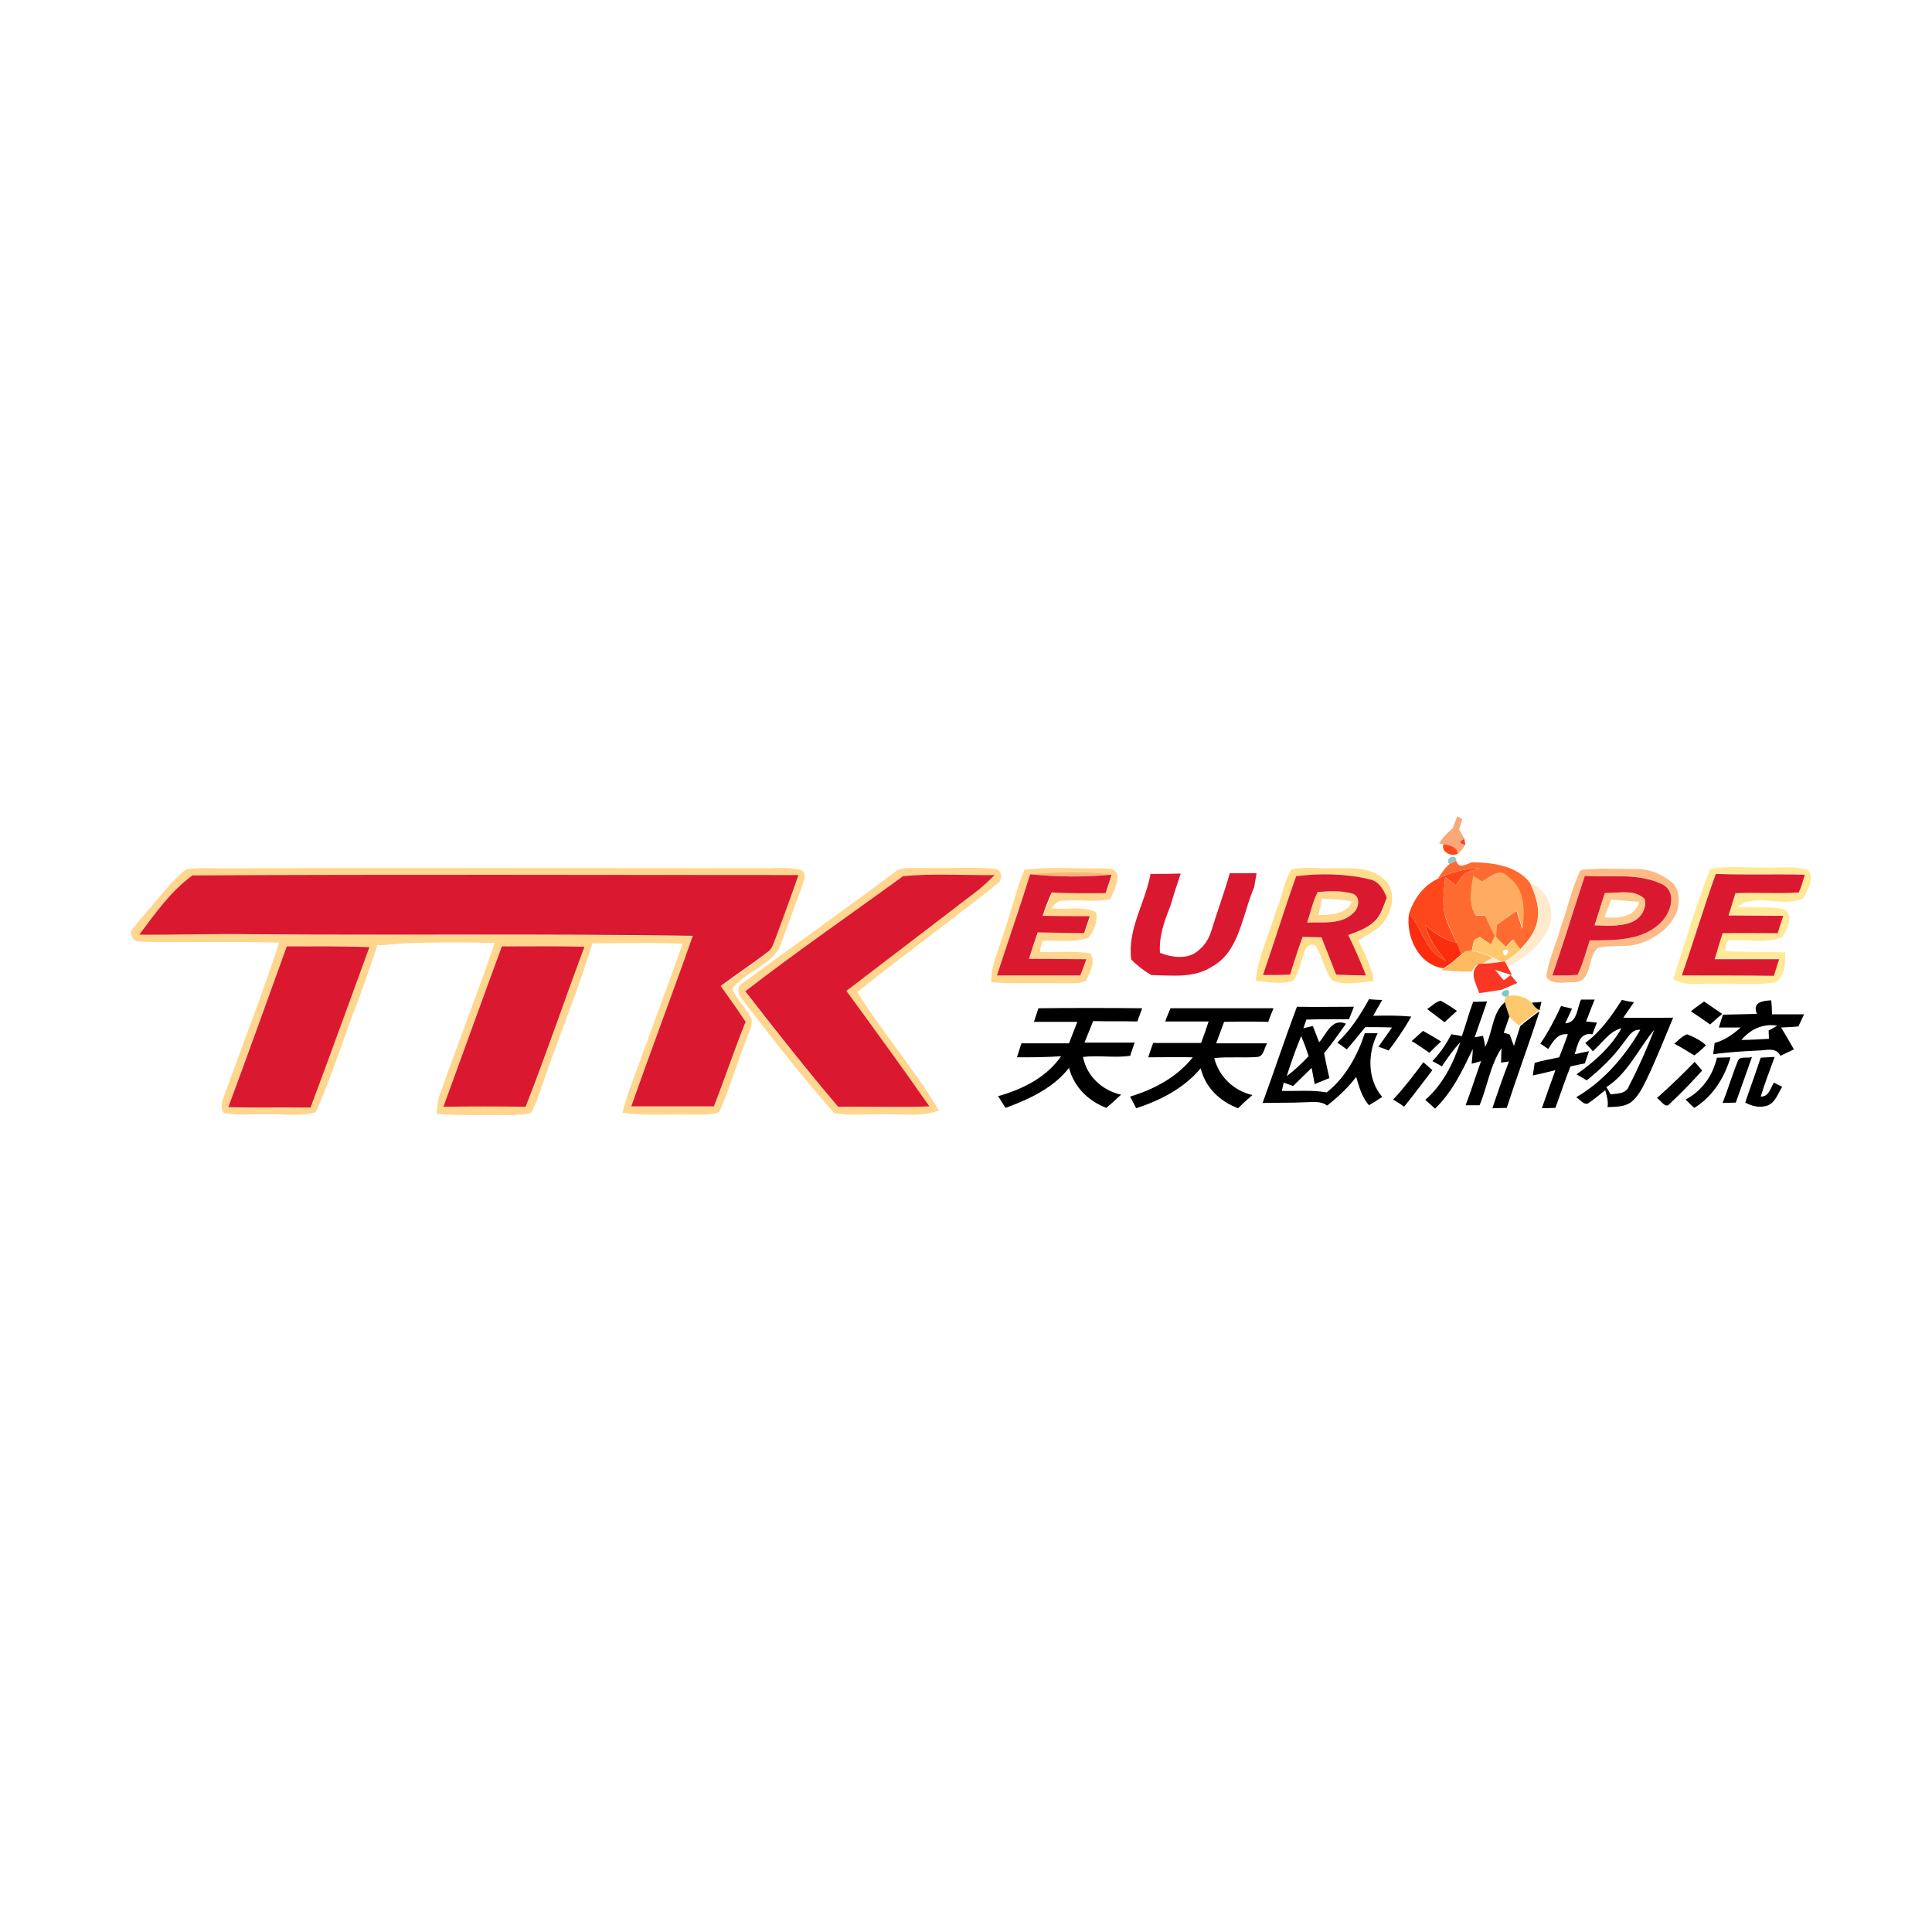 <?xml version="1.0" encoding="utf-8"?>
<!-- Generator: Adobe Illustrator 21.1.0, SVG Export Plug-In . SVG Version: 6.00 Build 0)  -->
<svg version="1.1" id="Layer_1" xmlns="http://www.w3.org/2000/svg" xmlns:xlink="http://www.w3.org/1999/xlink" x="0px" y="0px"
	 viewBox="0 0 512 512" style="enable-background:new 0 0 512 512;" xml:space="preserve">
<style type="text/css">
	.st0{fill:#FFFFFF;}
	.st1{fill:#F8A879;}
	.st2{fill:#F14339;}
	.st3{fill:#FF471C;}
	.st4{fill:#96C5C7;}
	.st5{fill:#FE6B30;}
	.st6{fill:#FFD68D;}
	.st7{fill:#FFDE8C;}
	.st8{fill:#FCBB85;}
	.st9{fill:#FFE896;}
	.st10{fill:#F8B57B;}
	.st11{fill:#FEAC61;}
	.st12{fill:#DA1931;}
	.st13{fill:#FFEBCB;}
	.st14{fill:#FDCA8D;}
	.st15{fill:#FA2E0F;}
	.st16{fill:#FEC96E;}
	.st17{fill:#FEBA61;}
	.st18{fill:#FA3724;}
	.st19{fill:#7BC9CB;}
</style>
<rect y="0" class="st0" width="512" height="512"/>
<g id="_x23_f8a879ff">
	<path class="st1" d="M386.2,216.3c0.3,0.2,1,0.6,1.3,0.8c-0.3,0.9-0.5,1.8-0.8,2.7c0.3,0.6,1,1.9,1.4,2.5c-1.4,0.6-1.4,1.2,0.2,1.6
		c-0.5,0.9-1.2,1.7-2,2.4c-0.1-1.9-2.2-2.3-3.7-2.5l-1.2-0.3c0.9-1.6,2.2-2.8,3.5-3.9C385.4,218.4,385.8,217.4,386.2,216.3z"/>
</g>
<g id="_x23_f14339ff">
	<path class="st2" d="M388.3,223.9c-1.6-0.4-1.7-0.9-0.2-1.6C388.1,222.7,388.3,223.5,388.3,223.9z"/>
</g>
<g id="_x23_ff471cff">
	<path class="st3" d="M382.6,223.7c1.5,0.3,3.6,0.7,3.7,2.5C384.8,227.3,381.6,225.6,382.6,223.7z"/>
	<path class="st3" d="M381,232.9c3.4-1.8,7.3-2.7,11.1-2.8c-1.3,0.4-2.5,0.8-3.8,1.2c-0.9,1.1-1.7,2.2-2.5,3.3
		c-0.9-0.7-1.8-1.4-2.8-2.1c-0.3,3.2-0.8,6.4-0.2,9.5c0.6,2.8,2,5.2,3.2,7.8c-3.2-0.6-5.8-2.6-8.3-4.7c0.8,3.7,3.2,6.7,5.5,9.5
		c-5.5-2.2-6.2-8.5-9.8-12.5C374.7,238.2,377.2,234.7,381,232.9z"/>
</g>
<g id="_x23_96c5c7ff">
	<path class="st4" d="M384.1,229c-1.5-1.5,1.9-3.1,1.8-0.9C385.5,228.3,384.6,228.7,384.1,229z"/>
</g>
<g id="_x23_fe6b30ff">
	<path class="st5" d="M384.1,229c0.5-0.2,1.4-0.7,1.8-0.9c0.7,2.3,2.6,1,4.1,0.4c5.5,0.1,11.9,0.8,15.5,5.5c1.4,3.1,2.6,6.5,1.9,10
		c-0.5,3-2.5,5.5-4.6,7.6c-0.6-0.9-1.2-1.7-1.9-2.6c-0.6,0.7-1.3,1.3-1.9,2c-0.9-0.9-1.8-1.7-2.6-2.6c0-0.8,0.1-2.5,0.2-3.3
		c1.8-1.2,3.5-2.5,5.3-3.7c0.5,1.6,1,3.2,1.5,4.8c0.6-4.9,0.6-10.8-3.9-13.8c-2.1-2.5-4.8,0.1-6.8,1.3c-0.8-0.5-1.5-1-2.2-1.5
		c-0.5,3.5-1.4,7.2,0.6,10.4c0.8,0,1.7,0,2.5,0c0.8,1.8,1.7,3.6,2.6,5.4c-0.3,0.6-0.8,1.7-1.1,2.3c-1-0.7-1.9-1.3-2.9-2
		c-0.4,0.2-1.2,0.7-1.6,0.9c-0.2,0.9-0.4,1.9-0.6,2.8c-0.4,0-1.2,0.1-1.6,0.1c-0.3,0.2-0.8,0.6-1.1,0.8c-0.4-1.1-0.9-2.1-1.3-3.1
		c-1.1-2.6-2.5-5.1-3.2-7.8c-0.6-3.2-0.1-6.4,0.2-9.5c0.9,0.7,1.8,1.4,2.8,2.1c0.8-1.1,1.7-2.2,2.5-3.3c1.3-0.4,2.5-0.8,3.8-1.2
		c-3.9,0.1-7.7,1-11.1,2.8C381.9,231.6,382.8,230.1,384.1,229z"/>
</g>
<g id="_x23_ffd68dff">
	<path class="st6" d="M49.3,230.4c3.9-0.6,7.8-0.2,11.7-0.3c47-0.1,94,0,140.9,0c3.4,0.1,7-0.5,10.4,0.5c1.9,1,0.4,3.3,0.1,4.8
		c-2.1,5.3-3.8,10.7-6,16c-2.9,4.8-9.1,6.3-12.4,10.7c1.4,2.9,3.8,5.2,5.2,8c0.2,2-0.9,3.8-1.5,5.6c-2.5,6.3-4.3,12.8-7.1,19
		c-2.1,0.9-4.4,0.6-6.6,0.7c-6.3-0.2-12.7,0.4-19-0.5c1.1-5.1,3.3-9.9,5-14.8c3.6-10,7.4-20,10.9-30c-8-0.3-15.9-0.2-23.9-0.1
		c-3.8,12.5-8.9,24.6-13.1,37c-0.9,2.6-1.7,5.3-3.1,7.8c-1.4,0.8-3.2,0.5-4.8,0.7c-6.8-0.1-13.5,0.2-20.3-0.3
		c0.2-1.8,0.3-3.6,0.9-5.3c4.8-13.4,9.9-26.6,14.5-40c-7.3-0.2-14.6-0.2-21.9,0c-1.2,0-2.5,0.1-3.7,0.2c-0.8,0.1-2.4,0.2-3.2,0.3
		c-0.8,0.1-1.5,0.1-2.3,0.1c-1.6,4.9-3.3,9.8-5.1,14.7c-3.9,9.8-6.9,20-11.2,29.5c-3.7,1.3-7.9,0.5-11.8,0.6
		c-4.2-0.2-8.5,0.5-12.7-0.4c-0.6-1.2-0.6-2.4-0.1-3.7c5-13.8,10.3-27.5,14.9-41.4c-11.7-0.3-23.5,0-35.2-0.2
		c-1.4-0.2-3.6,0.3-3.9-1.7c-0.8-1.4,1-2.3,1.5-3.4C40.7,239.8,44.4,234.4,49.3,230.4 M36.9,247.7c10,0.1,20-0.3,30,0
		c38.9,0.3,77.8-0.2,116.7,0.4c-5.3,15.1-11,30.1-16.3,45.2c7.3,0,14.6,0,21.9,0c2.9-7.4,5.4-15,8.4-22.4c-2.1-3.2-4.4-6.4-6.6-9.5
		c4.1-3,8.4-5.9,12.4-9c1.3-0.9,1.7-2.5,2.2-3.8c1.9-5.6,4.1-11.1,6-16.6c-53.5,0-107.1-0.2-160.6,0.1
		C45.3,236.1,41.1,242.1,36.9,247.7 M76,250.8c-5.2,14.2-10.3,28.4-15.5,42.5c7.3,0.2,14.5,0,21.8,0.1c5.3-14.1,10.4-28.3,15.6-42.5
		C90.6,250.6,83.3,250.8,76,250.8 M133,250.8c-5.2,14.1-10.3,28.3-15.5,42.5c7.3,0,14.5-0.1,21.8,0c5.5-14,10.3-28.3,15.6-42.4
		C147.6,250.7,140.3,250.8,133,250.8z"/>
	<path class="st6" d="M237.7,230.7c2.2-1.1,4.9-0.5,7.3-0.7c6.2,0.3,12.5-0.4,18.7,0.3c2,0.2,2.1,3,0.6,3.9
		c-12.2,9.7-24.9,18.9-37.1,28.7c6.6,10.8,15.2,20.4,21.6,31.4c-4.4,1.7-9.2,0.9-13.8,1c-4.6-0.1-9.3,0.4-13.9-0.3
		c-8.5-9.6-16.4-19.7-24.2-29.9c-1.1-1.2-2-3.3-0.3-4.4C210.3,250.6,224.1,240.9,237.7,230.7 M239.3,232.2
		c-13.9,10.2-28.1,20.1-41.9,30.5c8,10.3,16.1,20.6,24.6,30.6c8.1,0,16.2,0.2,24.2-0.1c-7.2-10.3-14.6-20.5-22-30.6
		c11.7-9.1,23.5-18.1,35.3-27c1.4-1.1,2.8-2.4,4-3.7C255.4,231.9,247.3,231.4,239.3,232.2z"/>
	<path class="st6" d="M271.5,230.5c6.4-0.9,13-0.2,19.5-0.4c1.8,0.2,4.6-0.5,5.2,1.9c-0.2,2.2-0.9,4.4-2,6.3c-4,0.9-8.2,0-12.3,0.4
		c-1.5-0.2-2.4,0.9-3.2,2c3.9,0.5,8.1-0.7,11.7,1c0.7,2.2-0.5,5-1.9,6.8c-3.9,1.4-8.3,0.6-12.3,0.8c-0.2,0.8-0.5,2.3-0.6,3
		c4.4,0.1,8.8-0.3,13.2,0.3c1.8,2.1,0,5.1-1,7.3c-1.8,0.9-3.8,0.6-5.8,0.7c-6.4-0.2-12.9,0.2-19.3-0.3c-0.1-5.1,2.5-9.7,3.8-14.6
		C268.3,240.6,269.4,235.4,271.5,230.5 M273,231.7c-2.8,9-5.8,17.8-8.7,26.8c7.3,0,14.7,0,22.1,0c0.5-1.4,1-2.8,1.6-4.3
		c-5.1,0-10.1,0-15.2-0.1c0.7-2.4,1.5-4.7,2.3-7c4.1,0.1,8.2,0.1,12.3,0.2c0.5-1.5,1-3,1.5-4.5c-4.2,0-8.3,0.1-12.5-0.1
		c0.8-2.1,1.6-4.1,2.4-6.2c4.8,0.3,9.5,0.2,14.3,0.2c0.5-1.6,1.1-3.3,1.6-4.9C287.4,230.7,280.1,231.1,273,231.7z"/>
	<path class="st6" d="M349.2,236.4c3-0.3,6.2-0.4,9.2,0.4c2.2,0.7,1.8,3.7,0.4,5c-3.1,3.4-8.2,2.5-12.4,2.7
		C347.3,241.7,347.9,238.9,349.2,236.4 M350.3,238.2c-0.3,1.4-0.6,2.9-0.9,4.3c3.4-0.1,7.3-0.1,9-3.6
		C355.7,238.4,353,238.2,350.3,238.2z"/>
</g>
<g id="_x23_ffde8cff">
	<path class="st7" d="M342.3,230.4c3.5-0.8,7.1-0.2,10.7-0.3c4.5,0.1,9.7-0.6,13.4,2.6c3.2,2.3,3,6.9,1.3,10
		c-1.4,3.3-4.9,4.7-7.7,6.5c1.5,3.5,3.6,6.9,4,10.8c-3.6,0.3-7.4,1.2-10.8-0.1c-2.2-2.6-2.6-6.1-4.4-9c-1.4-1.6-3.1,0.4-3.2,1.8
		c-0.9,2.4-1.4,5.1-2.9,7.2c-3.2,1.1-6.6,0.3-9.9,0c0.6-6.5,3.6-12.4,5.4-18.6C339.8,237.8,340.2,233.6,342.3,230.4 M343.5,232.2
		c-3.1,8.7-5.8,17.6-8.8,26.3c2.4,0,4.8,0,7.2-0.1c1-3.4,2.1-6.7,3.3-10c1.7,0,3.4,0.1,5,0.1c1.3,3.3,2.6,6.6,3.9,9.9
		c2.6,0.1,5.3,0.1,7.9,0.2c-1.4-3.6-3-7.2-4.7-10.7c2.4-1,4.9-1.8,6.9-3.6c1.9-1.6,2.4-4.1,3.3-6.3c-0.8-2.2-2.2-4.4-4.7-4.9
		C356.5,231.4,349.8,231.4,343.5,232.2z"/>
</g>
<g id="_x23_fcbb85ff">
	<path class="st8" d="M419.4,230.5c4.5-0.5,9.1-0.2,13.7-0.2c3.7-0.2,7.3,1.3,10.1,3.6c2,1.9,1.9,5,1.3,7.4
		c-1.6,4.5-5.8,7.4-10.2,8.8c-3.5,1.1-7.3,0.2-10.8,1.1c-3,2.3-1.4,9.1-6.3,9.1c-2.4-0.1-5.9,0.9-7.4-1.4c0.4-4.3,2.5-8.3,3.6-12.5
		c1.9-5.2,3-10.7,5.4-15.7L419.4,230.5 M420,232.1c-2.9,8.8-5.7,17.6-8.6,26.4c2.2,0,4.5,0.1,6.7-0.2c1.4-2.9,2.1-6,3.2-9.1
		c6.5,0.1,14.1,0.2,19-4.9c2.6-2.5,4.2-7.8,0.3-9.9C434.3,231.1,426.9,232.5,420,232.1z"/>
</g>
<g id="_x23_ffe896ff">
	<path class="st9" d="M453.2,230.3c4.9-1,9.9-0.2,14.9-0.4c3.7,0.2,7.7-0.6,11.2,0.8c1.5,2.2-0.2,5.2-1.4,7.3
		c-5.4,2.7-12.6-1.5-17.5,2.3c3.9,0.4,7.9-0.1,11.8,0.5c3.6,1,1.4,5.5,0.1,7.6c-4.5,1.8-9.6,0.4-14.4,0.8c-0.3,0.9-0.6,1.8-0.9,2.8
		c5.4,0.4,10.8,0.2,16.1,0.4c0,2.8,0,6.6-2.8,8c-5.1,0.7-10.2,0.1-15.3,0.3c-3.9-0.2-8,0.8-11.6-1.2
		C446.6,249.7,449.5,239.8,453.2,230.3 M445.7,258.5c8.1,0,16.3,0,24.4,0c0.4-1.5,0.9-2.9,1.4-4.4c-5.7,0-11.4,0-17.1,0
		c0.7-2.3,1.4-4.6,2.1-6.9c4.9-0.1,9.7,0,14.6,0c0.5-1.5,1-3.1,1.5-4.6c-4.8,0-9.7-0.1-14.5-0.1c0.6-2,1.2-3.9,1.8-5.9
		c5.6-0.3,11.2,0.1,16.8-0.2c0.7-1.5,1.1-3.1,1.6-4.7c-7.9-0.2-15.7,0.1-23.6-0.2C451.5,240.5,448.8,249.6,445.7,258.5z"/>
</g>
<g id="_x23_f8b57bff">
	<path class="st10" d="M273,231.7c7.1-0.6,14.4-1,21.6,0.1C287.4,232.5,280.1,232.4,273,231.7z"/>
</g>
<g id="_x23_feac61ff">
	<path class="st11" d="M392.8,233.6c2.1-1.1,4.7-3.8,6.8-1.3c4.6,3.1,4.5,8.9,3.9,13.8c-0.5-1.6-1-3.2-1.5-4.8
		c-1.8,1.2-3.5,2.5-5.3,3.7c0,0.8-0.1,2.5-0.2,3.3l-0.4-0.4c-1-1.7-1.8-3.6-2.6-5.4c-0.8,0-1.7,0-2.5,0c-2-3.2-1.1-6.9-0.6-10.4
		C391.3,232.6,392,233.1,392.8,233.6z"/>
</g>
<g id="_x23_da1931ff">
	<path class="st12" d="M36.9,247.7c4.2-5.6,8.4-11.6,14.1-15.7c53.5-0.3,107.1-0.1,160.6-0.1c-1.9,5.6-4,11.1-6,16.6
		c-0.6,1.4-0.9,3-2.2,3.8c-4,3.1-8.3,5.9-12.4,9c2.2,3.1,4.5,6.3,6.6,9.5c-3,7.4-5.5,15-8.4,22.4c-7.3,0-14.6,0-21.9,0
		c5.3-15.1,11-30.1,16.3-45.2c-38.9-0.6-77.8-0.1-116.7-0.4C56.9,247.4,46.9,247.8,36.9,247.7z"/>
	<path class="st12" d="M239.3,232.2c8-0.8,16.2-0.2,24.3-0.3c-1.3,1.3-2.6,2.5-4,3.7c-11.8,9-23.5,18-35.3,27
		c7.4,10.1,14.8,20.3,22,30.6c-8.1,0.3-16.2,0-24.2,0.1c-8.5-10-16.6-20.3-24.6-30.6C211.1,252.2,225.3,242.4,239.3,232.2z"/>
	<path class="st12" d="M273,231.7c7.2,0.7,14.4,0.8,21.6,0.1c-0.5,1.6-1.1,3.3-1.6,4.9c-4.8,0-9.5,0.1-14.3-0.2
		c-0.9,2-1.7,4.1-2.4,6.2c4.2,0.1,8.3,0.1,12.5,0.1c-0.5,1.5-1,3-1.5,4.5c-4.1-0.1-8.2-0.1-12.3-0.2c-0.8,2.3-1.6,4.7-2.3,7
		c5.1,0,10.1,0.1,15.2,0.1c-0.5,1.4-1,2.8-1.6,4.3c-7.3,0-14.7,0-22.1,0C267.1,249.6,270.2,240.7,273,231.7z"/>
	<path class="st12" d="M304.9,231.6c2.7,0,5.3,0,8-0.1c-0.9,2.8-1.9,5.6-2.7,8.5c-1.6,4-3.1,8.1-2.8,12.5c3.3,1.3,7.6,1.9,10.4-0.8
		c1.7-1.4,2.8-3.4,3.4-5.6c1.5-4.9,3.3-9.7,4.7-14.7c2.3,0,4.7,0,7.1,0c-0.1,0.9-0.5,2.7-0.6,3.6c-0.8,2-1.5,3.9-2.1,6
		c-1.8,5.6-3.5,12.1-9,15.1c-4.8,3.2-10.8,2.4-16.2,2.3c-1.9-1.1-3.7-2.5-5.3-4.1C298.7,246.3,303.5,239.3,304.9,231.6z"/>
	<path class="st12" d="M343.5,232.2c6.3-0.8,13.1-0.7,19.3,0.8c2.5,0.4,3.9,2.7,4.7,4.9c-0.9,2.2-1.5,4.7-3.3,6.3
		c-1.9,1.8-4.5,2.7-6.9,3.6c1.7,3.5,3.3,7.1,4.7,10.7c-2.6,0-5.3-0.1-7.9-0.2c-1.3-3.3-2.6-6.6-3.9-9.9c-1.7,0-3.4-0.1-5-0.1
		c-1.2,3.3-2.3,6.7-3.3,10c-2.4,0.1-4.8,0.1-7.2,0.1C337.7,249.7,340.4,240.9,343.5,232.2 M349.2,236.4c-1.3,2.5-1.9,5.4-2.8,8.1
		c4.1-0.2,9.2,0.7,12.4-2.7c1.4-1.3,1.8-4.3-0.4-5C355.4,236,352.3,236.1,349.2,236.4z"/>
	<path class="st12" d="M420,232.1c6.8,0.5,14.2-0.9,20.6,2.3c3.9,2.1,2.2,7.4-0.3,9.9c-4.9,5.1-12.5,4.9-19,4.9
		c-1,3-1.8,6.2-3.2,9.1c-2.2,0.3-4.4,0.2-6.7,0.2C414.4,249.7,417.1,240.9,420,232.1 M425.3,236.7c-0.9,2.8-1.8,5.6-2.7,8.5
		c3.2,0,6.6,0.4,9.7-0.8c2.4-0.9,4.2-3.5,3.5-6.2C433,235.6,428.8,236.7,425.3,236.7z"/>
	<path class="st12" d="M445.7,258.5c3.1-8.9,5.8-18,9-26.9c7.9,0.3,15.7,0,23.6,0.2c-0.5,1.6-0.9,3.2-1.6,4.7
		c-5.6,0.4-11.2-0.1-16.8,0.2c-0.6,2-1.2,3.9-1.8,5.9c4.8,0,9.7,0.1,14.5,0.1c-0.5,1.5-1,3-1.5,4.6c-4.9,0-9.7-0.1-14.6,0
		c-0.7,2.3-1.4,4.6-2.1,6.9c5.7,0,11.4,0,17.1,0c-0.5,1.4-0.9,2.9-1.4,4.4C461.9,258.5,453.8,258.5,445.7,258.5z"/>
	<path class="st12" d="M76,250.8c7.3,0,14.6-0.1,21.9,0.2c-5.2,14.2-10.3,28.4-15.6,42.5c-7.3-0.1-14.5,0.1-21.8-0.1
		C65.8,279.1,70.9,264.9,76,250.8z"/>
	<path class="st12" d="M133,250.8c7.3,0,14.6-0.1,21.9,0.1c-5.3,14.1-10.1,28.4-15.6,42.4c-7.3-0.1-14.5-0.1-21.8,0
		C122.7,279.1,127.8,264.9,133,250.8z"/>
</g>
<g id="_x23_ffebcbff">
	<path class="st13" d="M405.5,234c4.7,1.7,7,7.7,4.8,12.1c-2.1,4.7-6.5,7.7-10.8,10.3c-0.2-0.4-0.6-1.2-0.8-1.5
		c1.4-1,2.9-2.1,4.2-3.2c2.1-2.1,4.1-4.6,4.6-7.6C408.1,240.5,406.9,237.1,405.5,234z"/>
	<path class="st13" d="M392.4,255.5c1.1-0.6,2.1-1.2,3.1-1.8c0.6,0.3,1.8,0.9,2.4,1.2C396.1,255.2,394.3,255.4,392.4,255.5z"/>
</g>
<g id="_x23_fdca8dff">
	<path class="st14" d="M425.3,236.7c3.5,0.1,7.7-1.1,10.5,1.5c0.7,2.6-1.1,5.2-3.5,6.2c-3.1,1.2-6.4,0.9-9.7,0.8
		C423.5,242.3,424.5,239.5,425.3,236.7 M427,238.4c-0.6,1.5-1.2,3.1-1.8,4.7c3.6,0.3,8.1,0.1,9.2-4.1
		C431.9,238.8,429.5,238.6,427,238.4z"/>
</g>
<g id="_x23_fa2e0fff">
	<path class="st15" d="M373.4,242.1c3.6,4,4.3,10.3,9.8,12.5c-2.3-2.8-4.6-5.8-5.5-9.5c2.4,2.1,5,4.1,8.3,4.7c0.5,1,0.9,2.1,1.3,3.1
		c-1.5,1.3-3,2.7-4.8,3.7C375.9,255.7,372.5,248.2,373.4,242.1z"/>
</g>
<g id="_x23_fec96eff">
	<path class="st16" d="M392.2,248.3c1,0.7,1.9,1.3,2.9,2c0.3-0.6,0.8-1.7,1.1-2.3l0.4,0.4c0.8,0.9,1.7,1.7,2.6,2.6
		c0.6-0.7,1.3-1.3,1.9-2c0.6,0.9,1.2,1.7,1.9,2.6c-1.3,1.2-2.8,2.2-4.2,3.2c-0.2,0-0.6,0.1-0.8,0.1c-0.6-0.3-1.8-0.9-2.4-1.2
		c-1.8-0.9-3.6-1.4-5.5-1.8c0.2-0.9,0.4-1.9,0.6-2.8C391,248.9,391.8,248.5,392.2,248.3 M398.3,252
		C398.5,255.4,401.3,250.4,398.3,252z"/>
	<path class="st16" d="M399,264.2l0.7-0.3c2.1-0.4,4.6,0.3,6.2,1.8c0.4,0.9,1.1,1.6,2,2l-0.2,0.2c-0.4,0.3-1.3,1-1.8,1.3
		c-1.1,0.9-2.3,1.7-3.3,2.6c-1-0.8-1.9-1.6-2.8-2.5c-0.4-1.3-0.8-2.5-1.2-3.8C398.8,265.2,398.9,264.5,399,264.2z"/>
</g>
<g id="_x23_feba61ff">
	<path class="st17" d="M388.4,252.1c0.4,0,1.2-0.1,1.6-0.1c1.9,0.3,3.8,0.9,5.5,1.8c-1,0.6-2.1,1.2-3.1,1.8l-0.3,0
		c-1.2-0.2-1.5,1.3-2.2,1.9c-2.7,0-5.4-0.2-8-0.4l0.7-0.4c1.7-1,3.2-2.4,4.8-3.7C387.6,252.7,388.1,252.3,388.4,252.1z"/>
</g>
<g id="_x23_fa3724ff">
	<path class="st18" d="M398,254.9c0.2,0,0.6-0.1,0.8-0.1c0.2,0.4,0.6,1.1,0.8,1.5l1.1,2.1c-1.5-0.4-3-0.9-4.5-1.4
		c0.8,0.9,1.5,1.9,2.3,2.8c0.6-0.5,1.2-0.9,1.8-1.4c0.5,0.5,1.4,1.6,1.8,2.1c-1.4,0.6-2.8,1.2-4.2,1.8c-2,0.3-3.9,0.6-5.9,0.9
		c-0.8-2.6-2.9-5.6,0-7.8l0.3,0C394.3,255.4,396.1,255.2,398,254.9z"/>
</g>
<g id="_x23_7bc9cbff">
	<path class="st19" d="M399,264.2c-3.2-1,2.1-3.4,0.7-0.3L399,264.2z"/>
</g>
<g id="_x23_000000ff">
	<path d="M354.4,276.3c3.5-3.3,6.1-7.3,8.4-11.5c0.9,0.1,2.6,0.2,3.5,0.2c-0.8,1.4-1.6,2.8-2.4,4.2c3.4-0.1,6.7-0.1,10.1,0.2
		c-1.8,3.2-3.8,6.1-6,9c-0.7-0.3-2-0.8-2.7-1c1.2-1.7,2.4-3.4,3.6-5.1c-2.4-0.1-4.7-0.1-7.1-0.1c-1.6,2-3.2,4-4.9,5.9
		C356.1,277.5,355.3,276.9,354.4,276.3z"/>
	<path d="M378.2,267.4c1.2-0.7,2.2-1.9,3.6-2.2c1.5,0.8,2.9,1.7,4.3,2.7c-1.1,1-2.2,2-3.3,3C381.3,269.7,379.7,268.6,378.2,267.4z"
		/>
	<path d="M390.4,265.5c1.2,0,2.5-0.1,3.7-0.1c-1.1,3.2-2.2,6.3-3.3,9.5c0.5-0.1,1.6-0.3,2.2-0.4c0.2,0.7,0.5,2.2,0.6,2.9
		c2-3.8,1.8-9,5.2-11.8c0.3,1.3,0.8,2.5,1.2,3.8c-0.5,1.5-1,2.9-1.5,4.3c0.4,0.1,1.2,0.3,1.6,0.5c0.4,1,0.7,2,1.1,3
		c0.6-1.8,1.1-3.5,1.7-5.3c1.1-0.9,2.2-1.8,3.3-2.6c0.4-0.3,1.3-1,1.8-1.3c-2.8,8.6-5.9,17-8.7,25.6c-1,0-2.9,0.1-3.8,0.1
		c1.4-4.2,2.8-8.3,4.4-12.4c-0.5,0.1-1.5,0.2-2.1,0.3c0-1,0.1-2.9,0.1-3.8c-3,4.5-3.7,10.1-5.8,15.1c-1.2,0-2.5,0-3.7,0
		c1.5-3.9,2.7-7.8,4.1-11.7c-0.6,0.2-1.8,0.5-2.5,0.7c0.1-1.3,0.3-2.6,0.3-3.9c-2.7,5.6-5.4,11.4-10,15.8c-0.9-0.8-1.7-1.6-2.6-2.3
		c4.6-4,7.4-9.6,9.3-15.3c-1.9,2-3.4,4.2-4.9,6.4c-0.6-0.4-1.8-1-2.5-1.4c2-2.1,3.7-4.5,5-7.1c0.7,0.1,2.1,0.3,2.8,0.5
		C388.5,271.5,389.3,268.4,390.4,265.5z"/>
	<path d="M406,265.7c0.6,0,1.9-0.1,2.5-0.2c-0.1,0.5-0.4,1.7-0.5,2.2C407.1,267.3,406.4,266.6,406,265.7z"/>
	<path d="M419,264.9c0.9,0,2.7,0,3.6,0c-0.8,1.9-1.5,3.9-2.3,5.8c0.7,0.1,2.2,0.2,2.9,0.3c-0.4,1-0.8,2.1-1.2,3.1
		c-3.5-0.6-3.9,2.9-4.7,5.3c1.3-0.3,2.5-0.6,3.8-0.8c-0.4,1.1-0.7,2.1-1.1,3.2c-1.3,0.3-2.5,0.5-3.8,0.8c-1.4,3.6-2.7,7.3-4,11
		c-1.2,0-2.4,0.1-3.6,0.1c1.2-3.4,2.4-6.8,3.6-10.1c-2,0.5-4,1-6,1.4c0.1-0.8,0.4-2.4,0.5-3.3c2.1-0.7,4.3-1,6.5-1.5
		c0.8-2,1.6-4.1,2.3-6.1c-2.7-0.4-4,2-5.2,3.9c-0.7-0.5-1.4-1-2.1-1.4c2.1-3.1,3.9-6.5,5.5-10c0.7,0.2,2.1,0.5,2.9,0.7
		c-0.6,1.3-1.2,2.6-1.8,3.9C418.1,271,417.9,267.1,419,264.9z"/>
	<path d="M420.1,276.4c4.1-3,7-7.2,9.7-11.4c0.8,0.2,2.4,0.5,3.2,0.6c-0.9,1.4-1.9,2.7-2.8,4.1c4.4,0.1,8.8,0,13.2,0
		c-2.3,5.5-4.5,11.1-7.1,16.5c-1.1,2.2-2.2,4.5-4.2,6c-1.8,1.2-4.1,1.1-6.1,1.2c0.3-1.5-0.2-3-0.6-4.5c-1.5,1.2-3,2.5-4.7,3.6
		c-1.2,0.2-2-1.2-3-1.7c7.2-4.2,12.9-10.8,17-17.9c-2.3-0.2-3.3,2.1-4.5,3.5c-2.7,3.8-6.1,7-9.7,9.9c-0.9-0.5-1.8-1.1-2.7-1.6
		c4.7-3.3,9.1-7.2,11.9-12.2c-3.3,0.8-5.1,4-7.6,6.1C421.7,278,420.6,276.9,420.1,276.4 M425.7,288.1c0.4,0.6,0.8,1.3,1.1,1.9
		c1.8-0.2,4.2-0.1,4.9-2.2c2.5-4.8,4.7-9.8,6.7-14.9C434.2,277.9,431.4,284.5,425.7,288.1z"/>
	<path d="M448.1,268c1.1-0.9,2.3-1.7,3.5-2.6c1.6,1.1,3.2,2.2,4.8,3.3c-1.1,0.9-2.2,1.9-3.2,2.8C451.5,270.3,449.8,269.1,448.1,268z
		"/>
	<path d="M465.6,268.7c-1.3-3.1,1.5-3.5,3.8-3.6c0.1,0.9,0.2,2.7,0.2,3.7c2.8,0,5.6,0,8.5,0c-0.4,0.8-1.1,2.4-1.5,3.2
		c-1.5,0.2-3.1,0.2-4.6,0.3c1.2,1.9,2.3,3.9,3.4,5.8c-1.2,0.6-2.4,1.1-3.6,1.7c-1.1-2.4-3.8-1.4-5.8-1.4c-4,0.2-8,0.4-12,1
		c0.1-0.8,0.3-2.3,0.4-3c2.6-0.7,4.9-2.3,6.9-4.1c-1.9,0-3.9,0-5.8,0c0.4-1.1,0.7-2.3,1.1-3.4C459.6,268.8,462.6,268.8,465.6,268.7
		 M461.5,275.6c2.4,0,4.9-0.2,7.3-0.3c0-0.5-0.1-1.6-0.1-2.2c0.8-0.4,1.5-0.8,2.3-1.3C467.3,271.2,463.9,272.7,461.5,275.6z"/>
	<path d="M275.2,267.2c9.1-0.1,18.3-0.1,27.5,0c-0.3,0.9-1,2.6-1.3,3.5c-3.9-0.1-7.8,0-11.7-0.1c-0.8,1.9-1.5,3.8-2.3,5.7
		c4.4,0,8.9,0,13.3,0c-0.4,1.1-0.8,2.3-1.2,3.5c-4.1,0.6-8.3-0.2-12.5,0.3c1,5.1,5.1,8.9,10.1,10c-1.3,1.2-2.6,2.4-3.9,3.5
		c-4.8-1.8-8.6-5.6-9.9-10.6c-4.2,5.4-10.6,8.3-16.8,10.6c-0.7-1-1.3-2.1-2-3.1c6.4-1.8,12.9-5,16.7-10.6c-3.9,0.3-7.8,0.3-11.7,0.3
		c0.4-1.3,0.8-2.5,1.2-3.7c4.2,0,8.4,0,12.6,0c0.7-1.9,1.5-3.8,2.2-5.7c-3.8,0-7.7,0-11.5,0C274.4,269.6,274.8,268.4,275.2,267.2z"
		/>
	<path d="M310.2,267.2c9.1,0,18.2,0,27.3,0c-0.5,1.2-1,2.4-1.4,3.6c-3.9-0.1-7.8-0.1-11.7,0c-0.7,1.9-1.4,3.8-2.1,5.7
		c4.5,0,9,0,13.5,0c-0.8,1.2-0.8,3.3-2.5,3.6c-3.8,0.3-7.7-0.1-11.5,0.3c1.2,4.9,5.2,8.7,10.1,9.8c-1.3,1.1-2.6,2.3-3.8,3.5
		c-4.8-1.8-8.7-5.5-9.9-10.6c-4.4,5.3-10.7,8.5-17.1,10.6c-0.4-0.8-1.2-2.3-1.6-3.1c6.3-1.9,12.4-5.1,16.6-10.4
		c-3.9-0.1-7.9,0-11.8,0c0.4-1.3,0.8-2.5,1.3-3.8c4.2,0,8.4,0,12.7,0c0.7-1.9,1.4-3.8,2-5.7c-3.8,0-7.7,0-11.5,0
		C309.2,269.5,309.7,268.4,310.2,267.2z"/>
	<path d="M334.6,292.3c3.1-8.5,5.9-17,9.1-25.5c5,0.1,10,0,15.1,0c-0.4,1.1-0.9,2.2-1.3,3.3c-3.8,0-7.6,0-11.3,0.1
		c-0.3,0.8-0.5,1.6-0.8,2.3c0.8-0.2,1.7-0.4,2.5-0.6c0.6,1.4,1.1,2.9,1.7,4.3c2-2.2,3.3-6.5,7.1-4.9c-1.9,2.6-3.7,5.3-5.8,7.8
		c0.4,2.2,0.9,4.4,1.4,6.6c-1.3,0.5-2.6,1.1-3.9,1.6c-0.3-1.4-0.5-2.9-0.8-4.3c-1.6,1.6-3.3,3.2-4.9,4.8c-0.8-0.3-1.7-0.6-2.5-0.9
		c-0.1,0.5-0.4,1.6-0.5,2.2c4,0.1,8-0.3,11.9,0.4c5-4,8.1-9.7,10.1-15.7c0.9,0,2.6,0,3.4,0c-2.7,5.3-2.8,12.2,1.2,16.9
		c-1.2,0.8-2.3,1.5-3.5,2.2c-1.9-2.1-2.6-4.9-3.4-7.5c-2.2,2.9-4.9,5.4-7.7,7.6c-1.6-1.3-3.8-0.9-5.7-0.9
		C342.2,292.3,338.4,292.2,334.6,292.3 M344.8,274.6c-1.4,3.5-2.7,7-3.8,10.6c2.1-1.6,4-3.4,5.8-5.3
		C346.2,278.1,345.6,276.3,344.8,274.6z"/>
	<path d="M374.1,275.9c1-0.9,2-1.8,3-2.7c1.6,0.9,3.2,1.8,4.8,2.8c-1.1,1-2.1,2-3.1,3C377.2,277.9,375.7,276.8,374.1,275.9z"/>
	<path d="M443.7,276.6c1.1-0.9,2-2,3.4-2.5c1.8,0.7,3.6,1.6,5,2.9c-1,1-2,1.9-3.1,2.7C447.2,278.6,445.5,277.5,443.7,276.6z"/>
	<path d="M460.5,281.3c0.4-1.6,2.6-0.7,3.8-1.2c-1.4,4-2.9,8.1-4.3,12.1c-0.9,0-2.6,0.1-3.5,0.1C457.9,288.8,459,285,460.5,281.3z"
		/>
	<path d="M466.6,280.3c1.2-0.1,2.4-0.1,3.7-0.2c-1.3,3.5-2.6,7-3.7,10.5c2.2,0.1,2.6-2.3,3.5-3.7c0.6,0.3,1.7,0.9,2.2,1.1
		c-1.2,1.9-1.9,4.5-4.3,5.1c-1.9,0.5-3.8,0-5.5-0.9C463.8,288.3,465.3,284.3,466.6,280.3z"/>
	<path d="M455,280.3c0.9,0,2.7-0.1,3.6-0.1c-1.6,5.4-4.7,10.4-9.6,13.4c-0.6-0.5-1.7-1.6-2.3-2.2C451,289.1,453.9,285.1,455,280.3z"
		/>
	<path d="M369.2,291.4c2.9-3.1,5.5-6.5,8-9.9c0.8,0.7,1.6,1.4,2.4,2.1c-2.5,3.2-4.9,6.5-7.5,9.7C371.2,292.6,370.2,292,369.2,291.4z
		"/>
	<path d="M439.1,291c3.5-3.1,6.8-6.3,10-9.6c0.5,0.6,1.5,1.7,2,2.3c-2.8,3.1-5.6,6-8.6,8.8C441.4,294,440.1,291.5,439.1,291z"/>
</g>
</svg>
